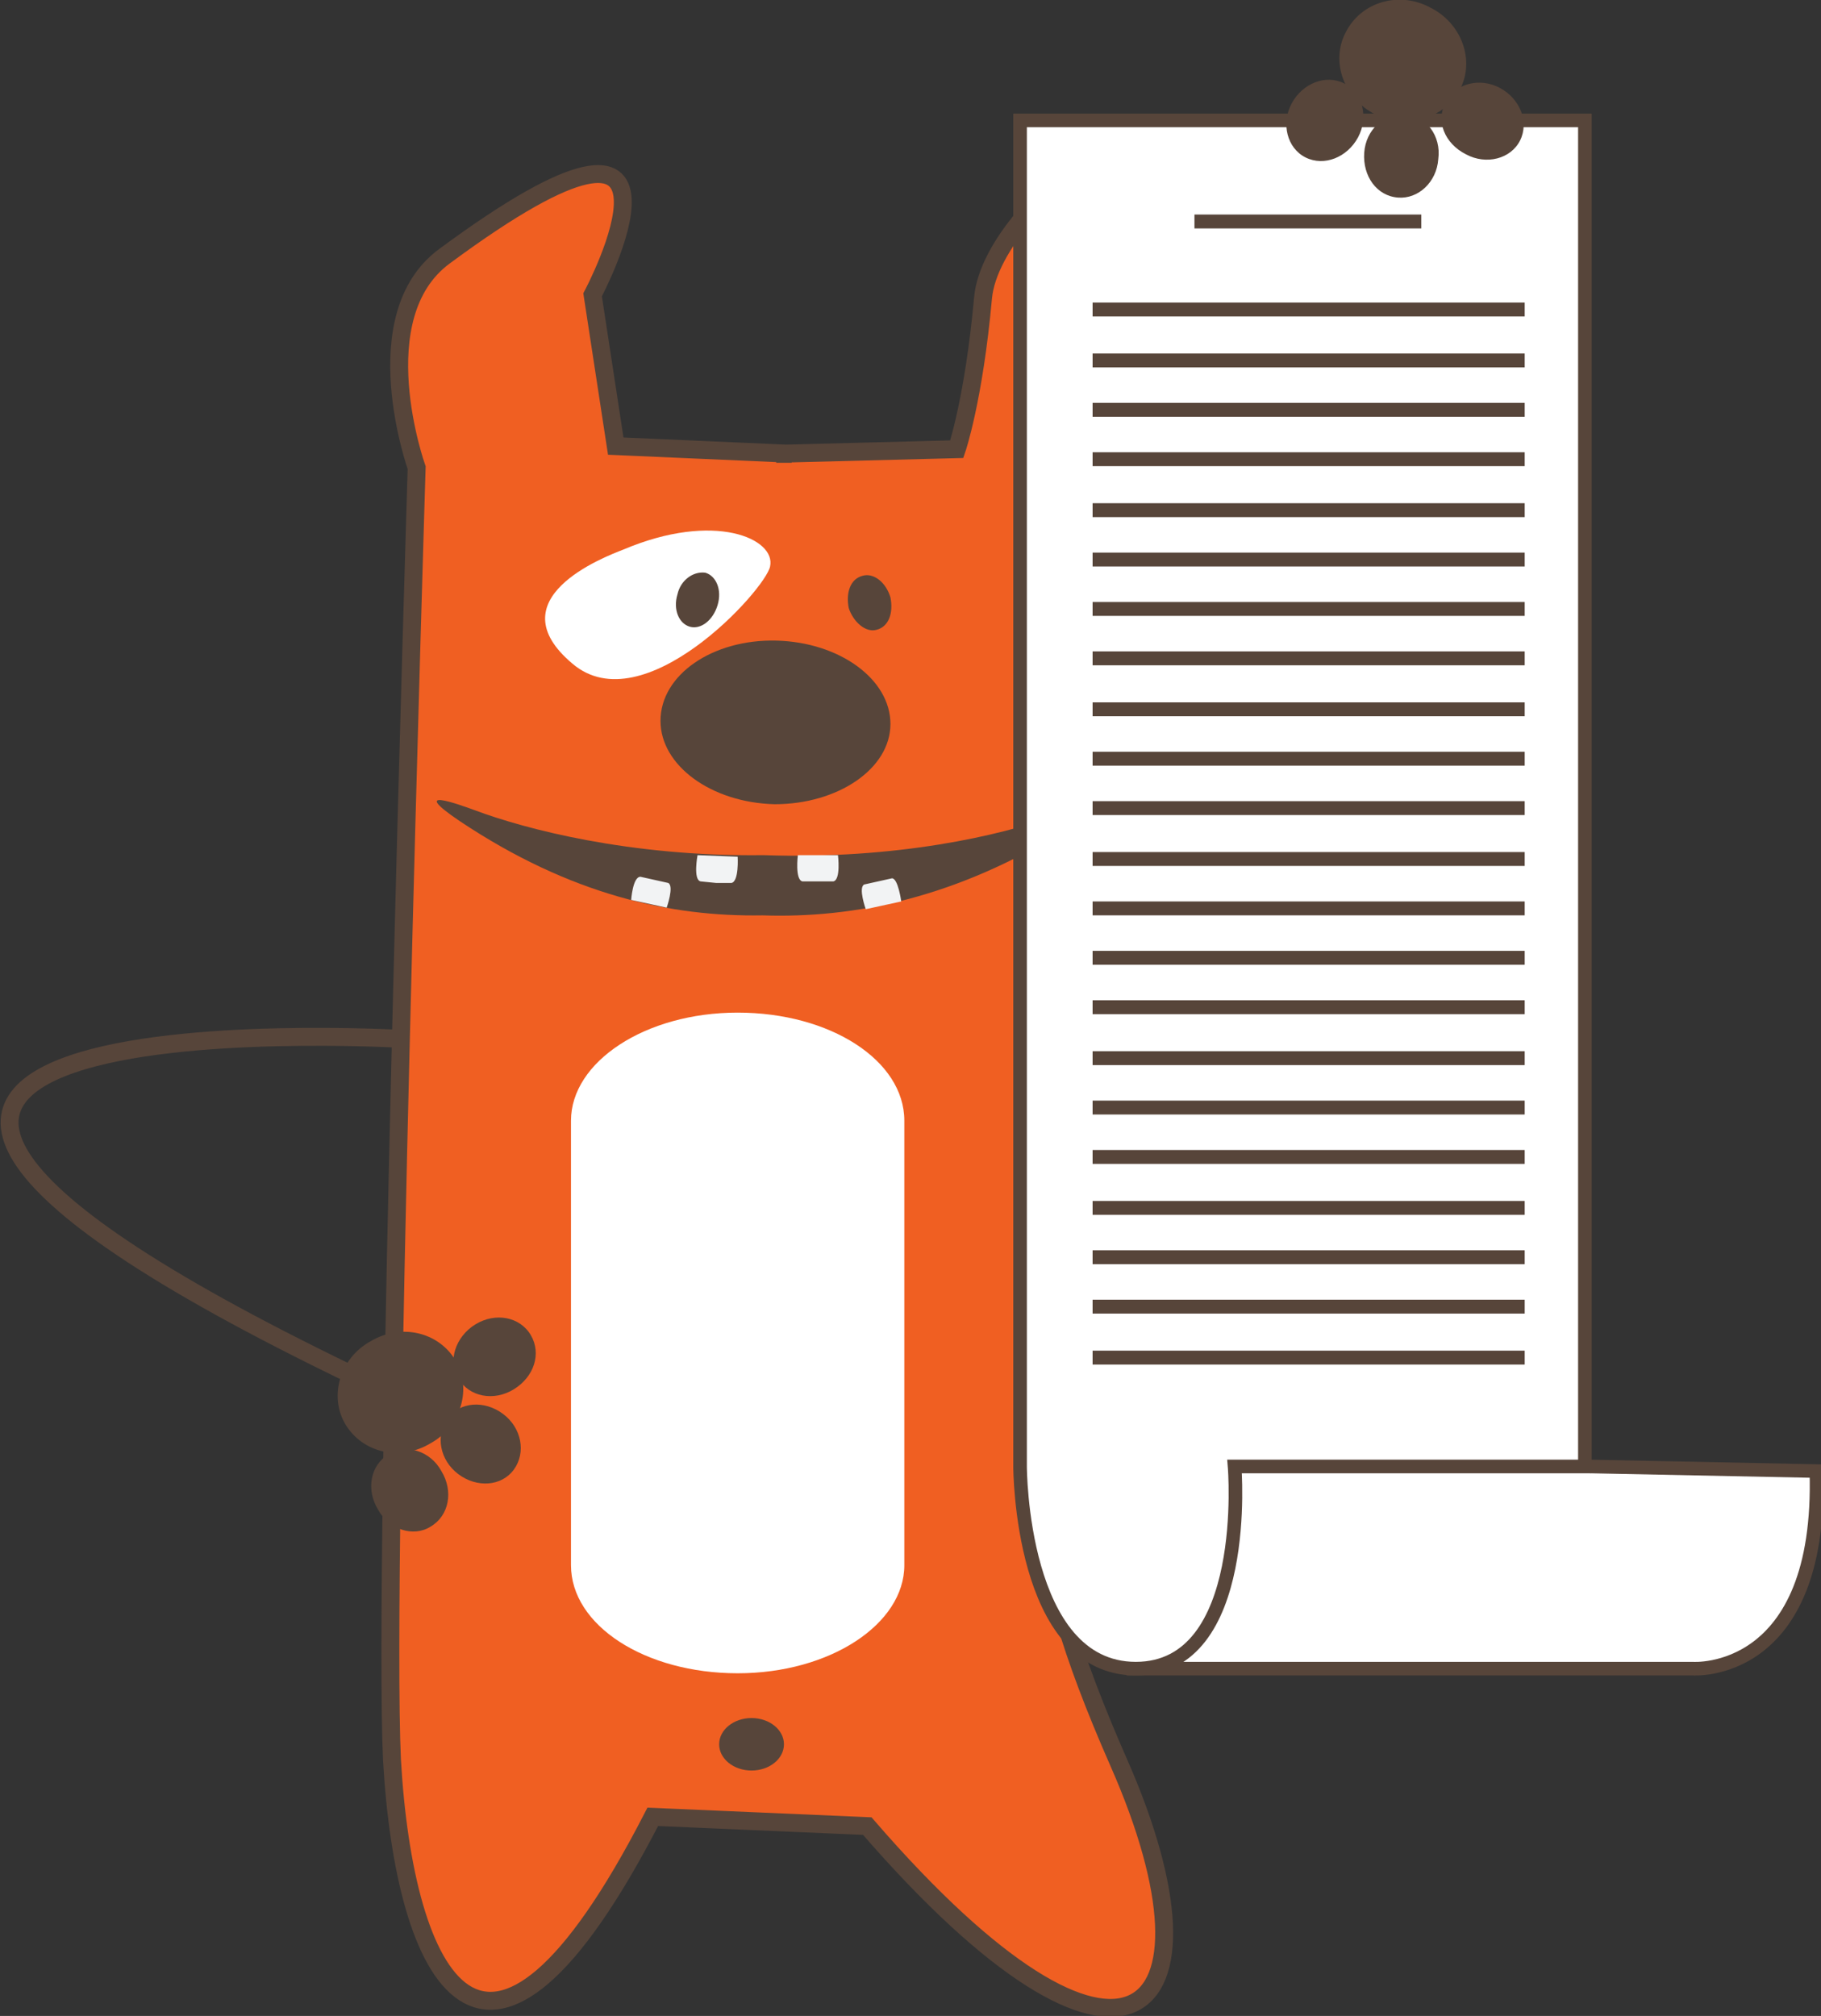 <svg xmlns="http://www.w3.org/2000/svg" id="Слой_1" baseProfile="basic" viewBox="0 0 118 130.6"><rect x="0" y="0" width="118" height="130.6" fill="#333333" stroke="none"/><style>.st4{fill:#fff}.st12{fill:#57453a}.st18,.st32{fill:none;stroke:#57453a;stroke-width:1.16;stroke-miterlimit:10}.st32{fill:#fff;stroke-width:.881}</style><switch><g><path d="M73.7 108.1h36s8.4.6 8-12.8l-14.8-.3H80.1l-6.4 13.1z" class="st32"/><path d="M88.4 12.8L72.8 72.2" class="st18"/><path fill="#f05f22" fill-rule="evenodd" stroke="#57453a" stroke-miterlimit="10" stroke-width="1.16" d="M70.3 83.1c3.9-2.1 11.4-4 17-20.4 1.9-5.5 4.3-.2 1.1 8.8-3.2 8.9-18.9 28.6-22.5 19.8-2.1-5.1 1-6.4 4.4-8.2z" clip-rule="evenodd"/><path fill="#f05f22" stroke="#57453a" stroke-miterlimit="10" stroke-width="1.16" d="M50.3 29.4l11.7-.3s1.1-3.2 1.7-9.8c.6-6.7 16.4-17.4 9.7-2.2-2.1 4.8 1.2 4.9 1.4 13.8 2 65.1-15.1 54.2-2.3 83.3 7.4 16.8.4 23.4-16.3 4.1l-13.9-.6c-10.9 21.2-16.1 10.4-16.9-3.7-.6-12.7 1.6-83.7 1.6-83.7s-3.5-9.8 1.8-13.7c18-13.3 9.6 2.5 9.6 2.5l1.5 9.8 11.4.5h-1z"/><path fill="#57453a" fill-rule="evenodd" d="M42.8 46.7c0 2.9 3.3 5.3 7.4 5.4 4.1 0 7.5-2.3 7.5-5.2 0-2.9-3.3-5.3-7.4-5.4-4.1-.1-7.5 2.2-7.5 5.2z" clip-rule="evenodd"/><path d="M24 86.9c2-1.2 4.4-.6 5.5 1.2 1.1 1.8.4 4.3-1.6 5.4-2 1.2-4.4.6-5.5-1.2-1.1-1.8-.4-4.3 1.6-5.4z" class="st12"/><path d="M29.7 95.5c-1.2-.9-1.5-2.5-.7-3.6s2.4-1.2 3.6-.3c1.2.9 1.5 2.5.7 3.6s-2.4 1.2-3.6.3zm0-6.2c-.7-1.1-.2-2.7 1.1-3.5 1.3-.8 2.9-.5 3.6.7.7 1.2.2 2.7-1.1 3.5-1.3.8-2.9.5-3.6-.7zm-1.1 6c.8 1.3.5 2.9-.7 3.6-1.1.7-2.7.2-3.4-1.1-.8-1.3-.5-2.9.7-3.6 1.1-.7 2.7-.2 3.4 1.1z" class="st12"/><path d="M25.4 90.3c-56.1-26.3.6-23 .6-23" class="st18"/><path d="M40.4 35.6c-1.3.5-8.3 3.2-3.3 7.4 4.6 3.9 12.5-4.8 12.8-6.3.4-1.8-3.6-3.6-9.5-1.1z" class="st4"/><path d="M57.7 38.7c.2 1-.1 1.9-.9 2.1-.7.2-1.5-.5-1.8-1.4-.2-1 .1-1.9.9-2.1.7-.2 1.5.4 1.8 1.4zm-13.8-.2c-.3 1 .1 1.9.8 2.1.7.2 1.5-.4 1.8-1.4.3-1-.1-1.9-.8-2.1-.8-.1-1.6.5-1.8 1.4z" class="st12"/><ellipse cx="48.7" cy="113" class="st12" rx="2.1" ry="1.7"/><path d="M30.8 52.5c3.2 1.2 10 3 18.6 2.9h.1c8.6.3 15.4-1.3 18.7-2.5 1.1-.4 4.5-1.5 1.1.7-7.3 4.6-14 5.9-19.9 5.7-5.9.1-12.4-1.3-19.6-6.1-3.4-2.3-.1-1.1 1-.7z" class="st12"/><path d="M40.9 58.3s.1-1.5.6-1.5l.9.2.9.2c.4.2-.1 1.6-.1 1.6m12.9.1s-.5-1.4-.1-1.6l.9-.2.9-.2c.4 0 .6 1.5.6 1.5m-10.6-2.9s.1 1.6-.4 1.7h-1l-1-.1c-.5-.1-.2-1.7-.2-1.7m9.1 0s.2 1.6-.3 1.7h-2c-.5-.1-.3-1.7-.3-1.7" fill="#f2f3f4"/><path d="M58.6 101.4c0 3.8-4.8 7-10.8 7-6 0-10.8-3.1-10.8-7V72.6c0-3.8 4.8-7 10.8-7 6 0 10.8 3.1 10.8 7v28.8z" class="st4"/><path d="M90.9 7.8H66.1V95s0 13.1 7.5 13.1S80 95 80 95h22.7V7.8H90.9z" class="st32"/><path d="M77.4 13.9h14.7v.9H77.4zm-6.6 5.7h28v.9h-28zm0 3.3h28v.9h-28zm0 3.2h28v.9h-28zm0 3.2h28v.9h-28zm0 3.3h28v.9h-28zm0 3.2h28v.9h-28zm0 3.2h28v.9h-28zm0 3.2h28v.9h-28zm0 3.3h28v.9h-28zm0 3.2h28v.9h-28zm0 3.2h28v.9h-28zm0 3.3h28v.9h-28zm0 3.2h28v.9h-28zm0 3.2h28v.9h-28zm0 3.2h28v.9h-28zm0 3.3h28v.9h-28zm0 3.2h28v.9h-28zm0 3.2h28v.9h-28zm0 3.3h28v.9h-28zm0 3.2h28v.9h-28zm0 3.2h28v.9h-28zm0 3.3h28v.9h-28zM92.7.5c2 1 2.9 3.4 1.9 5.3s-3.5 2.6-5.5 1.6-2.9-3.4-1.9-5.3c1-2 3.5-2.7 5.5-1.6z" class="st12"/><path d="M88.4 9.9c.1-1.5 1.3-2.6 2.7-2.5 1.3.1 2.3 1.4 2.1 2.9-.1 1.5-1.3 2.6-2.6 2.5-1.4-.1-2.3-1.4-2.2-2.9zm5.3-3.3c.6-1.2 2.2-1.6 3.5-.9 1.3.7 1.9 2.2 1.3 3.4-.6 1.2-2.2 1.6-3.5.9-1.4-.7-2-2.2-1.3-3.4zM88 8.9c-.7 1.3-2.2 1.9-3.4 1.3-1.2-.6-1.6-2.2-.9-3.5.7-1.3 2.2-1.9 3.4-1.3 1.2.6 1.6 2.2.9 3.5z" class="st12"/></g></switch></svg>